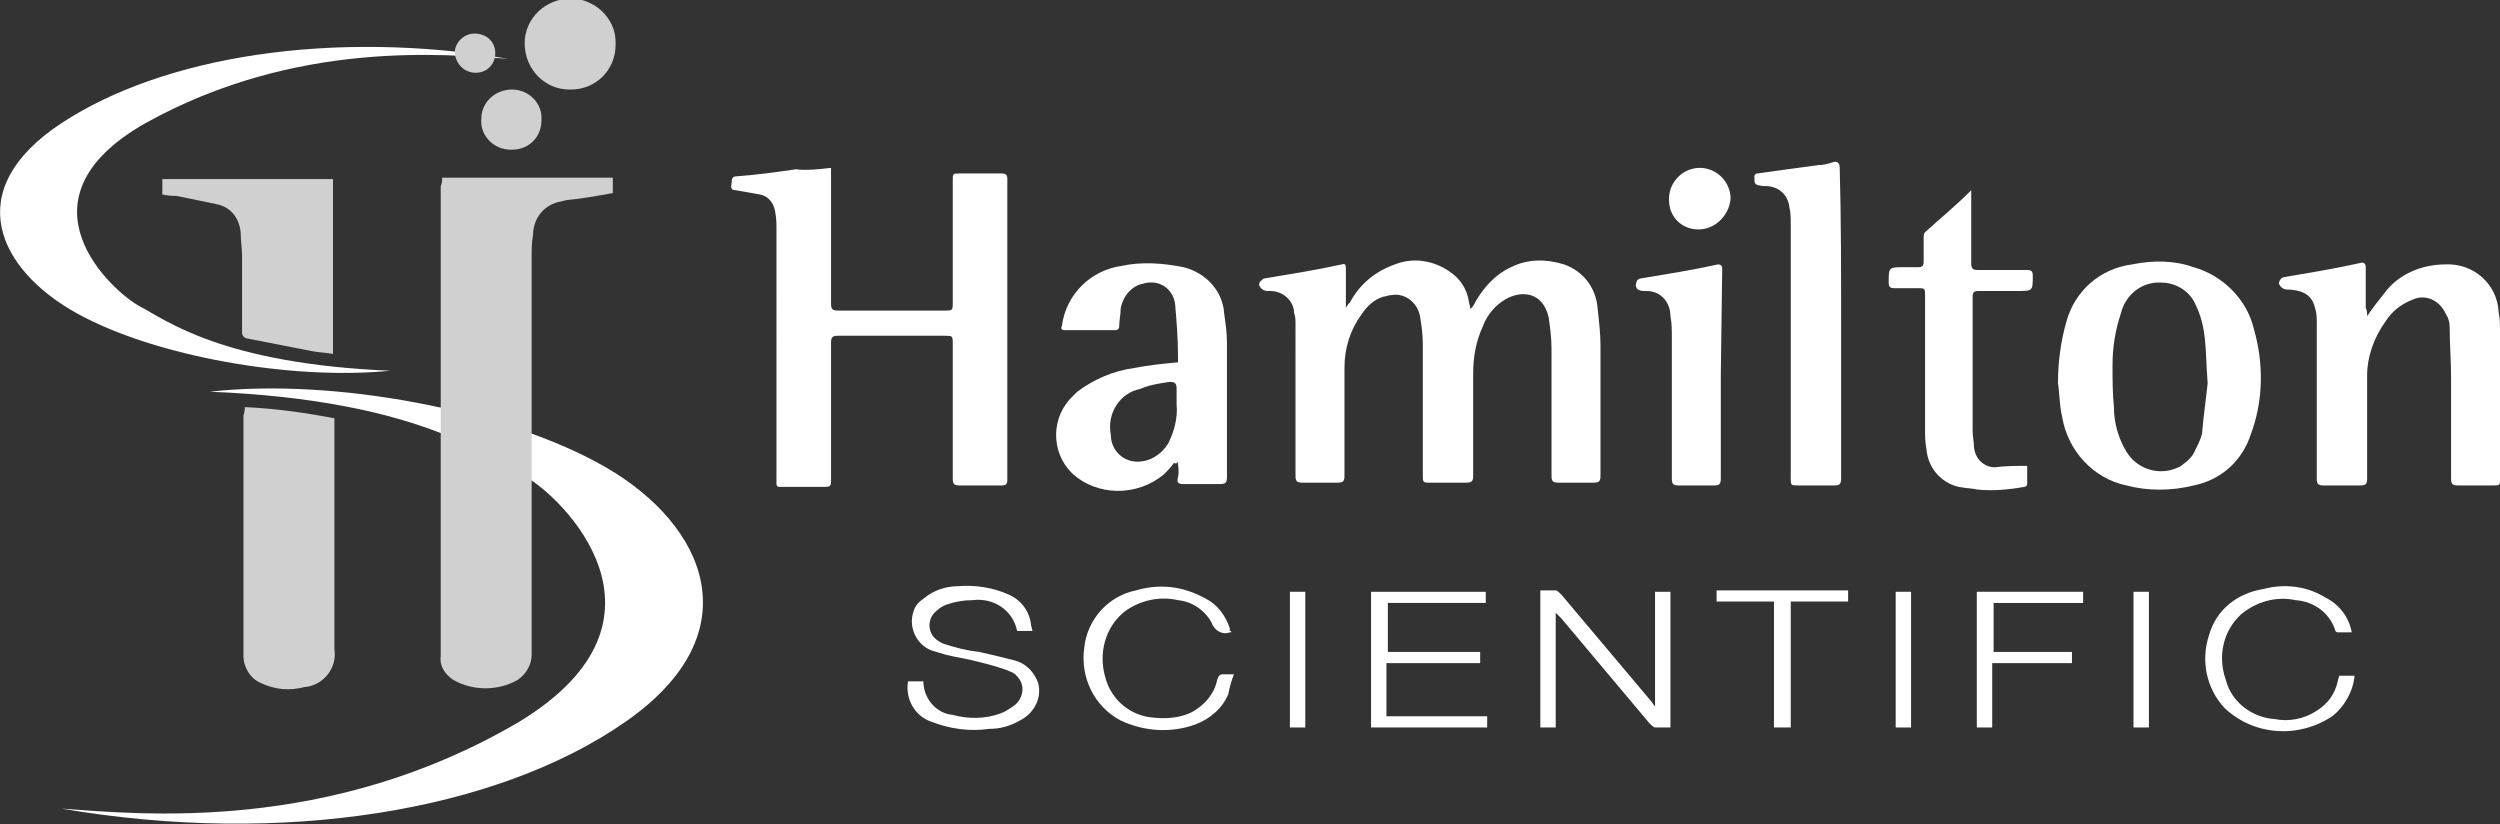 <?xml version="1.0" encoding="utf-8"?>
<!-- Generator: Adobe Illustrator 26.5.0, SVG Export Plug-In . SVG Version: 6.00 Build 0)  -->
<svg version="1.1" id="Layer_1" xmlns="http://www.w3.org/2000/svg" xmlns:xlink="http://www.w3.org/1999/xlink" x="0px" y="0px"
	 viewBox="0 0 178.7 58.9" style="enable-background:new 0 0 178.7 58.9;" xml:space="preserve">
<rect x="0" y="0" width="178.7" height="58.9" fill="#333333" stroke="none"/>
<style type="text/css">
	.st0{fill:#FFFFFF;}
	.st1{fill:#D0D0D0;}
</style>
<path id="Path_830" class="st0" d="M36.3,4.2c-4.4-0.3-15.1-1.4-25.9,4.6C0.7,14.3,8.1,20.9,10,21.9s5.9,4.1,17.9,4.6
	c-7,0.7-16.8-1-22.4-4.1s-8.4-8.8-1.1-13.6S23.8,2.1,36.3,4.2z"/>
<path id="Path_831" class="st0" d="M4.4,57.8c5.6,0.4,19.1,1.8,32.7-6.2c12.2-7.4,2.9-16.2,0.5-17.5S30.1,28.6,15,28
	c8.8-1,21.2,1.3,28.3,5.4s10.6,11.8,1.4,18.2S20.2,60.5,4.4,57.8z"/>
<g id="Group_144" transform="translate(11.703)">
	<path id="Path_832" class="st1" d="M19.9,12.7h12.2v1.1c-1.1,0.2-2.2,0.4-3.3,0.5l-0.4,0.1c-1.2,0.2-2,1.2-2,2.4
		c-0.1,0.5-0.1,1-0.1,1.6v28.4c0,0.7-0.4,1.4-1,1.8c-1.4,0.8-3.2,0.8-4.6,0c-0.6-0.4-1-1-0.9-1.7V28.9c0-5.2,0-10.4,0-15.6
		C19.9,13.1,19.9,12.9,19.9,12.7z"/>
	<path id="Path_833" class="st0" d="M47.7,12v9.7c0,0.4,0.1,0.5,0.5,0.5h7.6c0.6,0,0.6,0,0.6-0.6v-8.7c0-0.5,0-0.5,0.5-0.5h3
		c0.3,0,0.4,0.1,0.4,0.4v21.5c0,0.3-0.1,0.4-0.4,0.4c-1,0-2,0-3,0c-0.4,0-0.5-0.1-0.5-0.5v-9.6c0-0.6,0-0.6-0.6-0.6h-7.6
		c-0.4,0-0.5,0.1-0.5,0.5c0,3.2,0,6.5,0,9.7c0,0.6,0,0.6-0.6,0.6h-2.6c-0.8,0-0.7,0.1-0.7-0.7V16.4c0-0.4,0-0.8-0.1-1.3
		c-0.1-0.6-0.5-1.1-1.1-1.2c-0.6-0.1-1.1-0.2-1.7-0.3c-0.5,0-0.3-0.4-0.3-0.6c0-0.3,0.1-0.4,0.4-0.4c1.4-0.1,2.8-0.3,4.2-0.5
		C45.9,12.2,46.8,12.1,47.7,12z"/>
	<path id="Path_834" class="st0" d="M84.4,22.2c0.1-0.2,0.2-0.4,0.4-0.6c0.7-1.3,1.8-2.2,3.2-2.7c1.5-0.6,3.2-0.2,4.4,0.9
		c0.5,0.5,0.8,1.1,0.9,1.8c0,0.1,0.1,0.3,0.1,0.5c0.2-0.2,0.3-0.4,0.4-0.6c0.6-1,1.4-1.9,2.5-2.4c1.2-0.6,2.5-0.6,3.8-0.2
		c1.4,0.5,2.3,1.7,2.4,3.2c0.1,0.9,0.2,1.8,0.2,2.6c0,3.1,0,6.2,0,9.3c0,0.4-0.1,0.5-0.5,0.5c-0.8,0-1.7,0-2.5,0
		c-0.4,0-0.5-0.1-0.5-0.5c0-3,0-6,0-9.1c0-0.7-0.1-1.5-0.2-2.2c-0.4-1.8-1.9-2-3.1-1.3c-0.7,0.4-1.3,1.1-1.6,1.9
		c-0.5,1.1-0.7,2.2-0.7,3.4v7.3c0,0.4-0.1,0.5-0.5,0.5c-0.9,0-1.8,0-2.7,0c-0.4,0-0.4-0.1-0.4-0.5c0-3.1,0-6.3,0-9.4
		c0-0.7-0.1-1.4-0.2-2c-0.2-1-1.1-1.7-2.1-1.5c-0.2,0-0.3,0.1-0.5,0.1c-0.7,0.2-1.2,0.7-1.6,1.3c-0.8,1.1-1.2,2.4-1.2,3.8
		c0,2.6,0,5.1,0,7.7c0,0.4-0.1,0.5-0.5,0.5c-0.8,0-1.7,0-2.5,0c-0.4,0-0.5-0.1-0.5-0.5V23.2c0-0.3,0-0.6-0.1-0.8
		c0-0.9-0.8-1.6-1.7-1.6c0,0,0,0,0,0h-0.2c-0.3,0-0.5-0.2-0.6-0.4c0-0.1,0-0.2,0.1-0.3c0.1-0.1,0.2-0.2,0.3-0.2
		c1.8-0.3,3.7-0.6,5.5-1c0.3-0.1,0.3,0.1,0.3,0.3v3.1C84.3,22.2,84.4,22.2,84.4,22.2z"/>
	<path id="Path_835" class="st0" d="M157.5,22.6c0.4-0.6,0.8-1.1,1.2-1.6c1-1.4,2.7-2.1,4.4-2.1c2-0.1,3.7,1.4,3.8,3.4
		c0.1,0.5,0.1,1,0.1,1.5v10.4c0,0.5,0,0.5-0.5,0.5H164c-0.4,0-0.5-0.1-0.5-0.5c0-2.4,0-4.8,0-7.2c0-1.2-0.1-2.4-0.1-3.6
		c0-0.4-0.1-0.7-0.3-1c-0.4-0.9-1.4-1.4-2.3-1c0,0,0,0,0,0c-0.8,0.3-1.5,0.8-2,1.6c-0.8,1.1-1.3,2.5-1.3,3.8v7.4
		c0,0.4-0.1,0.5-0.5,0.5c-0.9,0-1.8,0-2.6,0c-0.4,0-0.5-0.1-0.5-0.5V23.1c0-0.3,0-0.7-0.1-1c-0.2-0.9-0.7-1.3-1.8-1.4h-0.2
		c-0.3,0-0.5-0.2-0.6-0.4c0-0.1,0-0.2,0.1-0.3c0-0.1,0.2-0.2,0.3-0.2c1.8-0.3,3.6-0.6,5.4-1c0.3-0.1,0.4,0.1,0.4,0.3V22
		C157.5,22.2,157.5,22.4,157.5,22.6z"/>
	<path id="Path_836" class="st1" d="M5.8,29.1c2.2,0.1,4.3,0.4,6.4,0.8v11.4c0,1.7,0,3.4,0,5.1c0.2,1.3-0.7,2.5-2,2.7
		c0,0-0.1,0-0.1,0c-1.1,0.3-2.2,0.2-3.2-0.3c-0.7-0.3-1.2-1.1-1.2-1.9c0-5.7,0-11.5,0-17.2C5.8,29.4,5.8,29.2,5.8,29.1z"/>
	<path id="Path_837" class="st0" d="M135.4,27.4c0-1.5,0.2-3,0.6-4.4c0.6-2.2,2.4-3.8,4.7-4.1c1.5-0.3,3-0.3,4.4,0.2
		c2.1,0.6,3.8,2.3,4.3,4.4c0.7,2.4,0.7,5.1-0.2,7.5c-0.6,1.9-2.1,3.3-4.1,3.7c-1.6,0.4-3.3,0.4-4.8,0c-2.4-0.5-4.2-2.5-4.6-4.9
		C135.5,29,135.5,27.9,135.4,27.4z M146.1,27.4c-0.1-1.3-0.1-2.3-0.2-3.2c-0.1-0.9-0.3-1.7-0.7-2.5c-0.4-0.9-1.4-1.5-2.4-1.5
		c-1.4-0.1-2.6,0.9-2.9,2.2c-0.4,1.2-0.6,2.4-0.6,3.7c0,1,0,2,0.1,3c0,1.1,0.3,2.2,0.9,3.2c0.8,1.3,2.5,1.8,3.9,1
		c0.4-0.3,0.8-0.6,1-1.1c0.2-0.4,0.4-0.8,0.5-1.2C145.8,29.7,146,28.4,146.1,27.4L146.1,27.4z"/>
	<path id="Path_838" class="st0" d="M72.2,33.1c-0.2,0.3-0.5,0.6-0.7,0.8c-1.9,1.6-4.8,1.6-6.6-0.1c-1.5-1.5-1.5-4,0.1-5.5
		c0.1-0.1,0.2-0.2,0.3-0.3c1.2-0.9,2.6-1.5,4.1-1.7c1-0.2,2-0.3,3.1-0.4v-0.5c0-1.2-0.1-2.4-0.2-3.6c-0.1-1-0.9-1.7-1.9-1.6
		c-0.2,0-0.4,0.1-0.5,0.1c-0.8,0.2-1.4,1-1.5,1.8c0,0.4-0.1,0.8-0.1,1.2c0,0.2-0.1,0.3-0.3,0.3h-3.6c-0.2,0-0.3-0.1-0.2-0.3
		c0.3-2.3,2.1-4,4.3-4.3c1.4-0.3,2.9-0.2,4.4,0.1c1.6,0.4,2.8,1.7,2.9,3.3c0.1,0.7,0.2,1.4,0.2,2.1c0,3.2,0,6.4,0,9.6
		c0,0.4-0.1,0.5-0.5,0.5c-0.9,0-1.8,0-2.6,0c-0.4,0-0.5-0.1-0.4-0.5s0-0.7,0-1.1C72.4,33.2,72.3,33.1,72.2,33.1z M72.4,28.9
		c0-0.5,0-0.8,0-1.1c0-0.4-0.1-0.5-0.5-0.5c-0.7,0.1-1.4,0.2-2.1,0.5c-1.5,0.3-2.4,1.8-2.1,3.3c0,1,0.8,1.9,1.9,1.9c0,0,0,0,0,0
		c0.9,0,1.7-0.5,2.2-1.3C72.2,30.9,72.5,29.9,72.4,28.9L72.4,28.9z"/>
	<path id="Path_839" class="st1" d="M-0.1,13.9v-1.1h12.2v12.5c-0.5-0.1-1-0.1-1.5-0.2c-1.5-0.3-3.1-0.6-4.6-0.9
		c-0.2,0-0.4-0.2-0.4-0.4c0,0,0,0,0,0c0-1.8,0-3.6,0-5.5c0-0.6-0.1-1.1-0.1-1.7c-0.1-1-0.7-1.8-1.7-2c-1-0.2-1.9-0.4-2.9-0.6
		C0.7,14,0.3,14-0.1,13.9z"/>
	<path id="Path_840" class="st0" d="M119.9,23.1v11.1c0,0.4-0.1,0.5-0.5,0.5c-0.8,0-1.7,0-2.5,0c-0.6,0-0.6,0-0.6-0.5V16
		c0-0.4,0-0.8-0.1-1.2c-0.1-0.9-0.8-1.5-1.7-1.5h-0.2c-0.6-0.1-0.6-0.1-0.6-0.7c0-0.1,0.1-0.2,0.2-0.2c1.4-0.2,2.9-0.4,4.4-0.6
		c0.3,0,0.7-0.1,1-0.2s0.5,0,0.5,0.4C119.9,15.6,119.9,19.4,119.9,23.1z"/>
	<path id="Path_841" class="st0" d="M133.2,33.3v1.3c0,0.1-0.1,0.2-0.2,0.2c-1.1,0.2-2.2,0.3-3.3,0.2c-0.5-0.1-0.9-0.1-1.4-0.2
		c-1.3-0.3-2.2-1.4-2.3-2.7c-0.1-0.5-0.1-1-0.1-1.5v-9.4c0-0.6,0-0.6-0.5-0.6h-1.7c-0.3,0-0.4-0.1-0.4-0.4c0-1.1,0-1.1,1.1-1.1h1
		c0.3,0,0.4-0.1,0.4-0.4V17c0-0.2,0-0.3,0.1-0.4c1.1-1,2.2-1.9,3.3-3v5.2c0,0.4,0.1,0.5,0.5,0.5c1.2,0,2.3,0,3.5,0
		c0.3,0,0.4,0.1,0.4,0.4c0,1.1,0,1.1-1.1,1.1h-2.8c-0.3,0-0.4,0.1-0.4,0.4v9.6c0,0.4,0.1,0.8,0.1,1.2c0.1,0.8,0.7,1.4,1.5,1.4
		C131.7,33.3,132.4,33.3,133.2,33.3z"/>
	<path id="Path_842" class="st0" d="M111.3,26.8v7.4c0,0.4-0.1,0.5-0.5,0.5c-0.8,0-1.7,0-2.5,0c-0.4,0-0.5-0.1-0.5-0.5V24.1
		c0-0.5,0-1-0.1-1.5c0-1-0.7-1.8-1.7-1.8c-0.1,0-0.2,0-0.2,0c-0.5,0-0.7-0.3-0.5-0.7c0-0.1,0.2-0.2,0.3-0.2c1.8-0.3,3.7-0.6,5.5-1
		c0.2,0,0.3,0.1,0.3,0.3L111.3,26.8L111.3,26.8z"/>
	<path id="Path_843" class="st0" d="M106.6,50.5v-8.2h1.1V52c-0.4,0-0.7,0-1.1,0c-0.1,0-0.3-0.2-0.4-0.3c-2.1-2.5-4.2-5-6.3-7.5
		c-0.1-0.1-0.2-0.2-0.4-0.4V52h-1.1v-9.8c0.4,0,0.7,0,1.1,0c0.1,0,0.3,0.2,0.4,0.3c2.1,2.5,4.3,5.1,6.4,7.6
		C106.4,50.2,106.5,50.4,106.6,50.5z"/>
	<path id="Path_844" class="st1" d="M32.3,3.2c0,1.8-1.4,3.2-3.2,3.2c0,0-0.1,0-0.1,0c-1.8,0-3.2-1.5-3.2-3.3c0-1.8,1.5-3.2,3.3-3.2
		c1.7,0,3.2,1.4,3.2,3.1C32.3,3.2,32.3,3.2,32.3,3.2z"/>
	<path id="Path_845" class="st0" d="M62.1,45.1H61c-0.3-1.5-1.7-2.4-3.2-2.2c-0.6,0-1.2,0.1-1.8,0.3c-0.3,0.1-0.6,0.3-0.8,0.5
		c-0.6,0.5-0.6,1.4-0.1,1.9c0.2,0.2,0.4,0.3,0.6,0.4c0.9,0.3,1.7,0.5,2.6,0.6c0.9,0.2,1.7,0.4,2.5,0.6c0.8,0.2,1.4,0.8,1.7,1.6
		c0.3,1.1-0.3,2.2-1.3,2.7c-0.7,0.4-1.4,0.6-2.2,0.6c-1.4,0.2-2.8,0-4.1-0.5c-1.2-0.4-1.9-1.6-1.7-2.9h1.1c0,1.2,0.9,2.3,2.1,2.4
		c1.1,0.3,2.3,0.3,3.4-0.1c0.3-0.1,0.6-0.3,0.9-0.5c0.6-0.4,0.9-1.2,0.5-1.9c-0.2-0.3-0.4-0.5-0.7-0.6c-0.7-0.3-1.5-0.5-2.3-0.7
		c-0.7-0.2-1.5-0.3-2.3-0.5c-0.3-0.1-0.7-0.2-1-0.3c-1.1-0.4-1.7-1.7-1.3-2.8c0.1-0.4,0.4-0.7,0.7-0.9c0.7-0.6,1.6-0.9,2.5-0.9
		c1.2-0.1,2.5,0.1,3.6,0.6c0.9,0.4,1.5,1.2,1.6,2.2L62.1,45.1z"/>
	<path id="Path_846" class="st0" d="M87.4,47.4v3.8h7.2V52h-8.3v-9.7h8.2v0.8h-7v3.5h6.6v0.8C91.8,47.4,89.6,47.4,87.4,47.4z"/>
	<path id="Path_847" class="st0" d="M155.5,48.3h1.1c-0.1,1.1-0.7,2.2-1.6,2.9c-2.4,1.6-5.6,1.4-7.7-0.6c-1.3-1.4-1.7-3.4-1.1-5.2
		c0.5-1.8,2-3,3.9-3.3c1.5-0.4,3.1-0.2,4.4,0.6c1,0.5,1.7,1.4,1.9,2.5h-1c-0.1,0-0.2-0.1-0.2-0.2c-0.4-1.2-1.5-2-2.8-2.1
		c-1.4-0.3-2.8,0.1-3.9,1c-1.3,1.2-1.7,3-1.1,4.7c0.4,1.6,1.9,2.7,3.5,2.8c1,0.2,2.1,0,3-0.6c0.8-0.5,1.3-1.2,1.5-2.1
		C155.4,48.6,155.5,48.4,155.5,48.3z"/>
	<path id="Path_848" class="st0" d="M76.3,45.2c-0.1,0-0.1,0-0.1,0c-0.5,0.2-1.1-0.1-1.3-0.7c-0.5-0.9-1.4-1.5-2.4-1.6
		c-1.3-0.3-2.7,0-3.8,0.8c-1.4,1.1-1.9,3-1.4,4.7c0.4,1.6,1.8,2.8,3.5,2.9c0.9,0.1,1.9,0,2.7-0.4c0.9-0.5,1.6-1.3,1.8-2.3
		c0.1-0.3,0.2-0.4,0.4-0.4c0.3,0,0.6,0,0.8,0c-0.2,0.5-0.3,0.9-0.4,1.4c-0.4,1-1.3,1.8-2.4,2.2c-1.7,0.6-3.6,0.5-5.3-0.3
		c-1.9-1-2.9-3.1-2.6-5.2c0.2-2,1.7-3.7,3.7-4.1c1.7-0.5,3.4-0.3,5,0.6c0.8,0.4,1.4,1.2,1.7,2.1c0,0.1,0,0.1,0,0.2
		C76.3,45.1,76.3,45.1,76.3,45.2z"/>
	<path id="Path_849" class="st0" d="M137.2,42.3v0.8h-6.4v3.5h5.6v0.8h-5.7V52h-1.1v-9.7H137.2z"/>
	<path id="Path_850" class="st0" d="M115.1,52v-9H111v-0.8h9.4V43h-4.1v9C115.9,52,115.5,52,115.1,52z"/>
	<path id="Path_851" class="st0" d="M109.7,16.4c-1.2,0-2.1-0.9-2.1-2.1c0,0,0-0.1,0-0.1c0-1.2,1-2.2,2.2-2.2c1.2,0,2.2,1,2.2,2.2
		C111.9,15.4,110.9,16.4,109.7,16.4C109.7,16.4,109.7,16.4,109.7,16.4z"/>
	<path id="Path_852" class="st1" d="M24.8,10.7c-1.2,0-2.2-1-2.1-2.2c0,0,0,0,0,0c0-1.2,1-2.1,2.2-2.1c1.2,0,2.2,1,2.1,2.2
		c0,0,0,0,0,0c0,1.2-0.9,2.1-2.1,2.1C24.9,10.7,24.9,10.7,24.8,10.7z"/>
	<path id="Path_853" class="st0" d="M81.6,52h-1.1v-9.7h1.1V52z"/>
	<path id="Path_854" class="st0" d="M124.9,52h-1.1v-9.7h1.1V52z"/>
	<path id="Path_855" class="st0" d="M141.9,52h-1.1v-9.7h1.1V52z"/>
	<path id="Path_856" class="st1" d="M23.7,3.8c0,0.8-0.6,1.4-1.4,1.4c0,0,0,0,0,0c-0.8,0-1.4-0.6-1.5-1.4c0-0.8,0.7-1.4,1.4-1.4
		C23.1,2.4,23.7,3,23.7,3.8L23.7,3.8z"/>
</g>
</svg>
